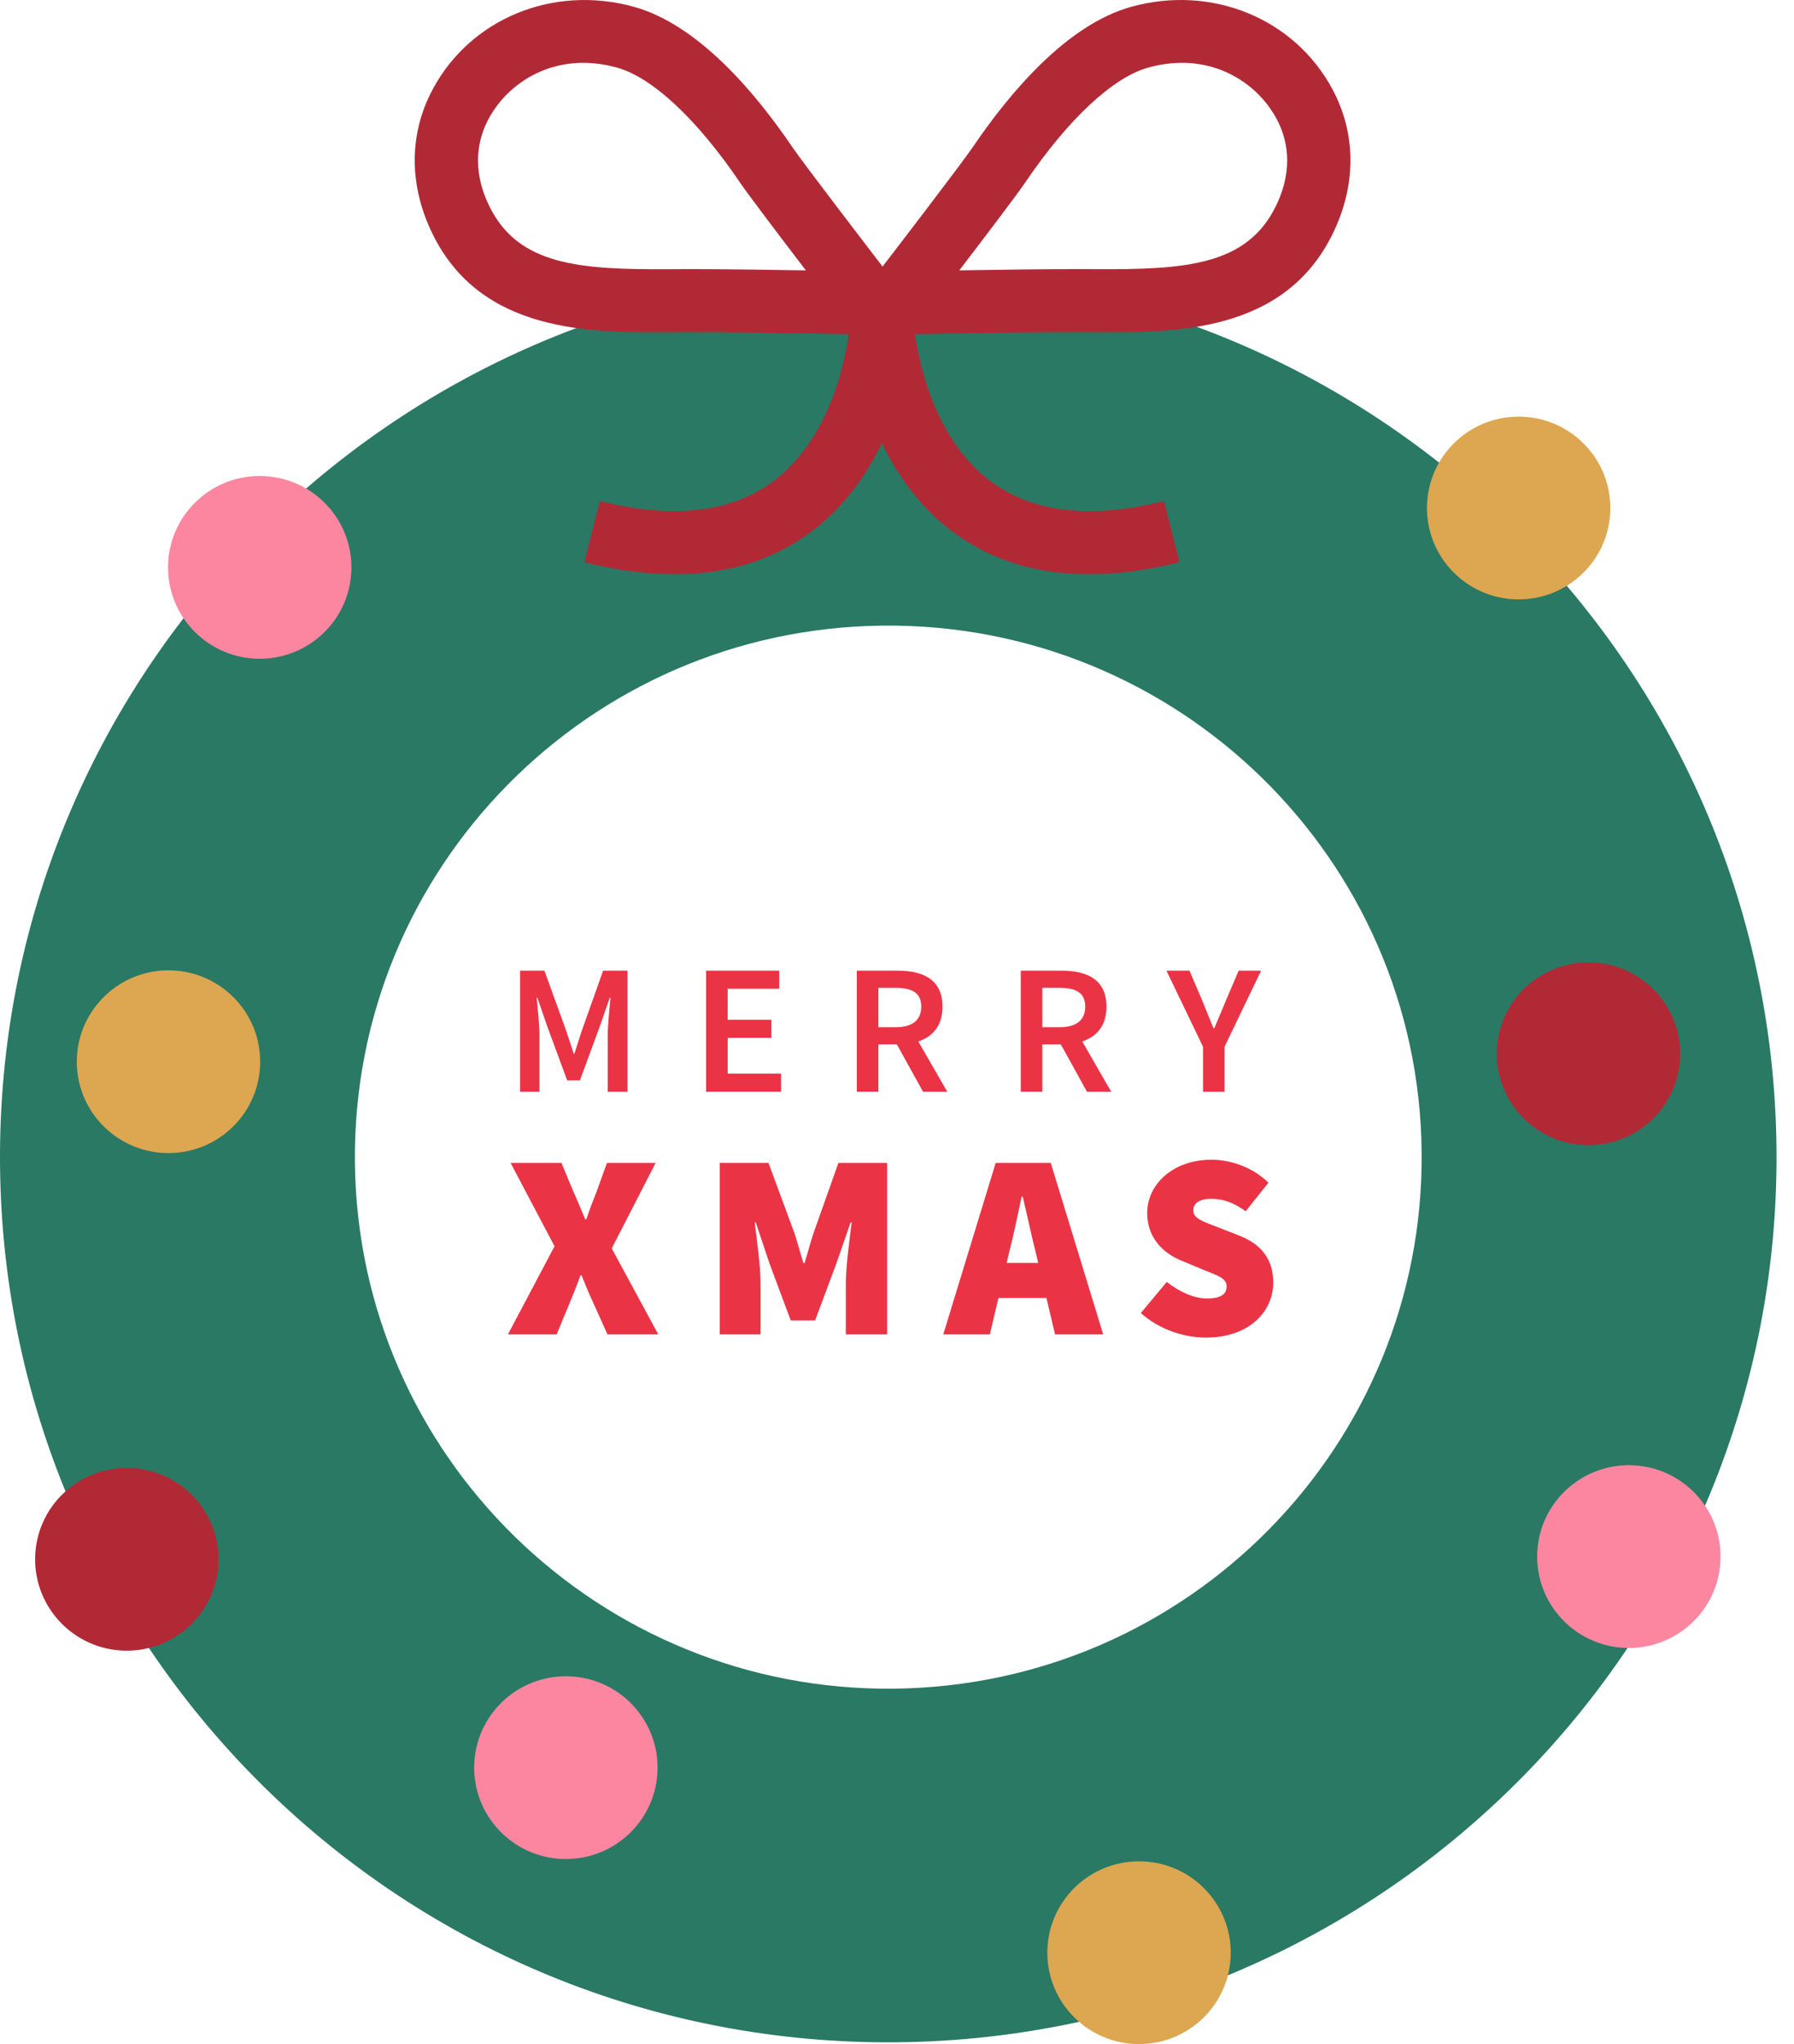 <svg width="79" height="90" viewBox="0 0 79 90" fill="none" xmlns="http://www.w3.org/2000/svg">
<path d="M38.725 11.976C17.123 12.192 -0.214 29.814 0.002 51.338C0.217 72.862 17.904 90.136 39.506 89.921C61.108 89.706 78.445 72.083 78.229 50.559C78.014 29.035 60.327 11.76 38.725 11.976ZM39.351 74.352C26.379 74.481 15.759 64.108 15.629 51.183C15.499 38.258 25.91 27.675 38.881 27.546C51.853 27.416 62.474 37.79 62.603 50.715C62.733 63.64 52.322 74.222 39.351 74.352Z" fill="#297964"/>
<path d="M38.346 14.733C38.337 14.733 38.327 14.733 38.317 14.733C38.263 14.733 32.773 14.618 30.062 14.627L29.524 14.63C25.997 14.65 21.169 14.676 19.032 10.268C18.002 8.145 18.006 5.902 19.045 3.949C20.712 0.816 24.361 -0.684 27.916 0.3C30.755 1.087 33.281 4.1 34.9 6.489C35.369 7.181 38.345 11.063 39.451 12.5C39.778 12.924 39.831 13.496 39.589 13.973C39.351 14.44 38.87 14.734 38.346 14.734L38.346 14.733ZM30.319 11.849C31.756 11.849 33.812 11.877 35.487 11.905C34.315 10.372 32.94 8.559 32.59 8.043C30.701 5.254 28.724 3.406 27.169 2.976C24.489 2.234 22.394 3.583 21.507 5.25C21.074 6.065 20.728 7.386 21.54 9.06C22.817 11.693 25.525 11.875 29.508 11.854L30.053 11.851C30.139 11.851 30.228 11.851 30.318 11.851L30.319 11.849Z" fill="#B22936"/>
<path d="M39.385 14.733C38.861 14.733 38.379 14.439 38.141 13.972C37.899 13.495 37.953 12.923 38.279 12.499C39.386 11.062 42.361 7.18 42.83 6.488C44.449 4.099 46.975 1.085 49.815 0.299C53.37 -0.685 57.018 0.816 58.685 3.948C59.724 5.901 59.729 8.144 58.699 10.267C56.56 14.675 51.73 14.648 48.205 14.628L47.667 14.626C44.961 14.618 39.467 14.732 39.412 14.732C39.403 14.732 39.392 14.732 39.383 14.732L39.385 14.733ZM52.046 2.767C51.576 2.767 51.08 2.833 50.562 2.976C49.007 3.406 47.03 5.253 45.141 8.043C44.791 8.559 43.416 10.372 42.244 11.904C44.026 11.875 46.239 11.845 47.678 11.85L48.223 11.852C52.208 11.875 54.914 11.692 56.191 9.059C57.003 7.385 56.657 6.064 56.224 5.249C55.509 3.904 54.007 2.766 52.046 2.766V2.767Z" fill="#B22936"/>
<path d="M29.712 25.285C28.473 25.285 27.147 25.109 25.734 24.754L26.415 22.062C29.607 22.862 32.163 22.579 34.012 21.219C37.156 18.907 37.441 14.145 37.444 14.097L40.227 14.231C40.215 14.479 39.89 20.331 35.685 23.44C34.021 24.669 32.022 25.285 29.711 25.285H29.712Z" fill="#B22936"/>
<path d="M47.96 25.285C45.648 25.285 43.649 24.669 41.987 23.44C37.782 20.331 37.456 14.479 37.444 14.231L40.228 14.097C40.23 14.145 40.515 18.907 43.659 21.219C45.508 22.579 48.064 22.863 51.256 22.062L51.937 24.754C50.525 25.109 49.197 25.285 47.96 25.285Z" fill="#B22936"/>
<path d="M7.487 50.77C9.716 50.733 11.494 48.902 11.457 46.681C11.42 44.459 9.583 42.688 7.353 42.724C5.123 42.761 3.345 44.592 3.382 46.814C3.419 49.036 5.257 50.807 7.487 50.77Z" fill="#DDA650"/>
<path d="M25.027 81.851C27.257 81.791 29.015 79.941 28.955 77.72C28.894 75.499 27.038 73.747 24.809 73.807C22.58 73.867 20.821 75.716 20.882 77.938C20.942 80.159 22.798 81.911 25.027 81.851Z" fill="#FC86A0"/>
<path d="M70.1 50.419C72.328 50.337 74.068 48.47 73.985 46.249C73.903 44.029 72.029 42.295 69.801 42.377C67.572 42.46 65.832 44.327 65.915 46.547C65.998 48.768 67.871 50.501 70.1 50.419Z" fill="#B22936"/>
<path d="M50.158 90C52.388 90 54.196 88.199 54.196 85.977C54.196 83.754 52.388 81.953 50.158 81.953C47.928 81.953 46.12 83.754 46.12 85.977C46.12 88.199 47.928 90 50.158 90Z" fill="#DDA650"/>
<path d="M9.622 68.725C9.66 66.504 7.884 64.671 5.654 64.633C3.425 64.595 1.586 66.365 1.547 68.586C1.509 70.808 3.285 72.64 5.515 72.679C7.745 72.717 9.583 70.947 9.622 68.725Z" fill="#B22936"/>
<path d="M70.912 22.427C70.945 20.205 69.164 18.378 66.934 18.345C64.704 18.312 62.87 20.087 62.837 22.309C62.805 24.531 64.586 26.358 66.816 26.391C69.046 26.424 70.88 24.649 70.912 22.427Z" fill="#DDA650"/>
<path d="M15.47 25.189C15.585 22.97 13.873 21.078 11.645 20.963C9.418 20.849 7.52 22.555 7.405 24.774C7.29 26.994 9.003 28.885 11.23 29C13.457 29.114 15.355 27.408 15.47 25.189Z" fill="#FC86A0"/>
<path d="M75.761 68.727C75.867 66.508 74.147 64.623 71.919 64.517C69.692 64.412 67.8 66.126 67.695 68.345C67.589 70.565 69.309 72.45 71.536 72.555C73.764 72.661 75.656 70.947 75.761 68.727Z" fill="#FC86A0"/>
<path d="M22.9 42.738H23.974L24.919 45.344C25.037 45.683 25.145 46.041 25.263 46.39H25.296C25.414 46.041 25.515 45.683 25.633 45.344L26.559 42.738H27.632V48.069H26.761V45.631C26.761 45.138 26.837 44.429 26.883 43.935H26.85L26.418 45.174L25.538 47.569H24.976L24.092 45.174L23.667 43.935H23.634C23.68 44.429 23.756 45.138 23.756 45.631V48.069H22.901V42.738H22.9Z" fill="#EA3446"/>
<path d="M31.093 42.738H34.313V43.534H32.042V44.9H33.966V45.695H32.042V47.273H34.394V48.069H31.093V42.738Z" fill="#EA3446"/>
<path d="M37.73 42.738H39.534C40.647 42.738 41.504 43.129 41.504 44.319C41.504 45.51 40.647 45.985 39.534 45.985H38.68V48.068H37.73V42.737V42.738ZM39.436 45.229C40.168 45.229 40.568 44.926 40.568 44.319C40.568 43.713 40.168 43.495 39.436 43.495H38.68V45.229H39.436ZM39.355 45.733L40.043 45.169L41.714 48.069H40.647L39.355 45.733Z" fill="#EA3446"/>
<path d="M44.95 42.738H46.754C47.866 42.738 48.724 43.129 48.724 44.319C48.724 45.51 47.866 45.985 46.754 45.985H45.899V48.068H44.95V42.737V42.738ZM46.655 45.229C47.388 45.229 47.788 44.926 47.788 44.319C47.788 43.713 47.388 43.495 46.655 43.495H45.899V45.229H46.655ZM46.575 45.733L47.263 45.169L48.933 48.069H47.866L46.575 45.733Z" fill="#EA3446"/>
<path d="M52.975 46.087L51.365 42.738H52.379L52.962 44.101C53.119 44.497 53.27 44.867 53.438 45.274H53.471C53.639 44.868 53.807 44.497 53.963 44.101L54.545 42.738H55.534L53.924 46.087V48.069H52.975V46.087H52.975Z" fill="#EA3446"/>
<path d="M24.42 54.874L22.484 51.202H24.723L25.236 52.434C25.399 52.782 25.563 53.2 25.772 53.689H25.818C25.982 53.2 26.145 52.782 26.284 52.434L26.727 51.202H28.873L26.937 54.967L28.989 58.754H26.75L26.144 57.406C25.958 57.011 25.794 56.616 25.608 56.151H25.561C25.398 56.615 25.234 57.011 25.071 57.406L24.512 58.754H22.366L24.419 54.874H24.42Z" fill="#EA3446"/>
<path d="M31.695 51.202H33.841L34.983 54.293C35.123 54.711 35.24 55.175 35.38 55.617H35.427C35.567 55.175 35.684 54.711 35.824 54.293L36.92 51.202H39.066V58.754H37.247V56.523C37.247 55.757 37.41 54.583 37.503 53.828H37.456L36.827 55.64L35.894 58.138H34.821L33.888 55.64L33.282 53.828H33.235C33.329 54.582 33.492 55.757 33.492 56.523V58.754H31.696V51.202H31.695Z" fill="#EA3446"/>
<path d="M43.846 51.202H46.271L48.58 58.754H46.458L45.595 55.083C45.408 54.363 45.222 53.444 45.035 52.689H44.988C44.825 53.456 44.639 54.363 44.452 55.083L43.589 58.754H41.537L43.846 51.202ZM43.193 55.606H46.901V57.151H43.193V55.606Z" fill="#EA3446"/>
<path d="M50.237 57.813L51.38 56.442C51.916 56.873 52.592 57.174 53.152 57.174C53.759 57.174 54.015 56.977 54.015 56.64C54.015 56.28 53.63 56.164 52.989 55.908L52.044 55.513C51.227 55.187 50.517 54.502 50.517 53.41C50.517 52.121 51.683 51.063 53.339 51.063C54.202 51.063 55.158 51.389 55.857 52.074L54.855 53.329C54.342 52.969 53.899 52.783 53.339 52.783C52.849 52.783 52.546 52.958 52.546 53.294C52.546 53.654 52.977 53.782 53.666 54.049L54.587 54.409C55.531 54.781 56.068 55.432 56.068 56.477C56.068 57.755 54.994 58.894 53.106 58.894C52.15 58.894 51.054 58.545 50.238 57.813H50.237Z" fill="#EA3446"/>
</svg>
